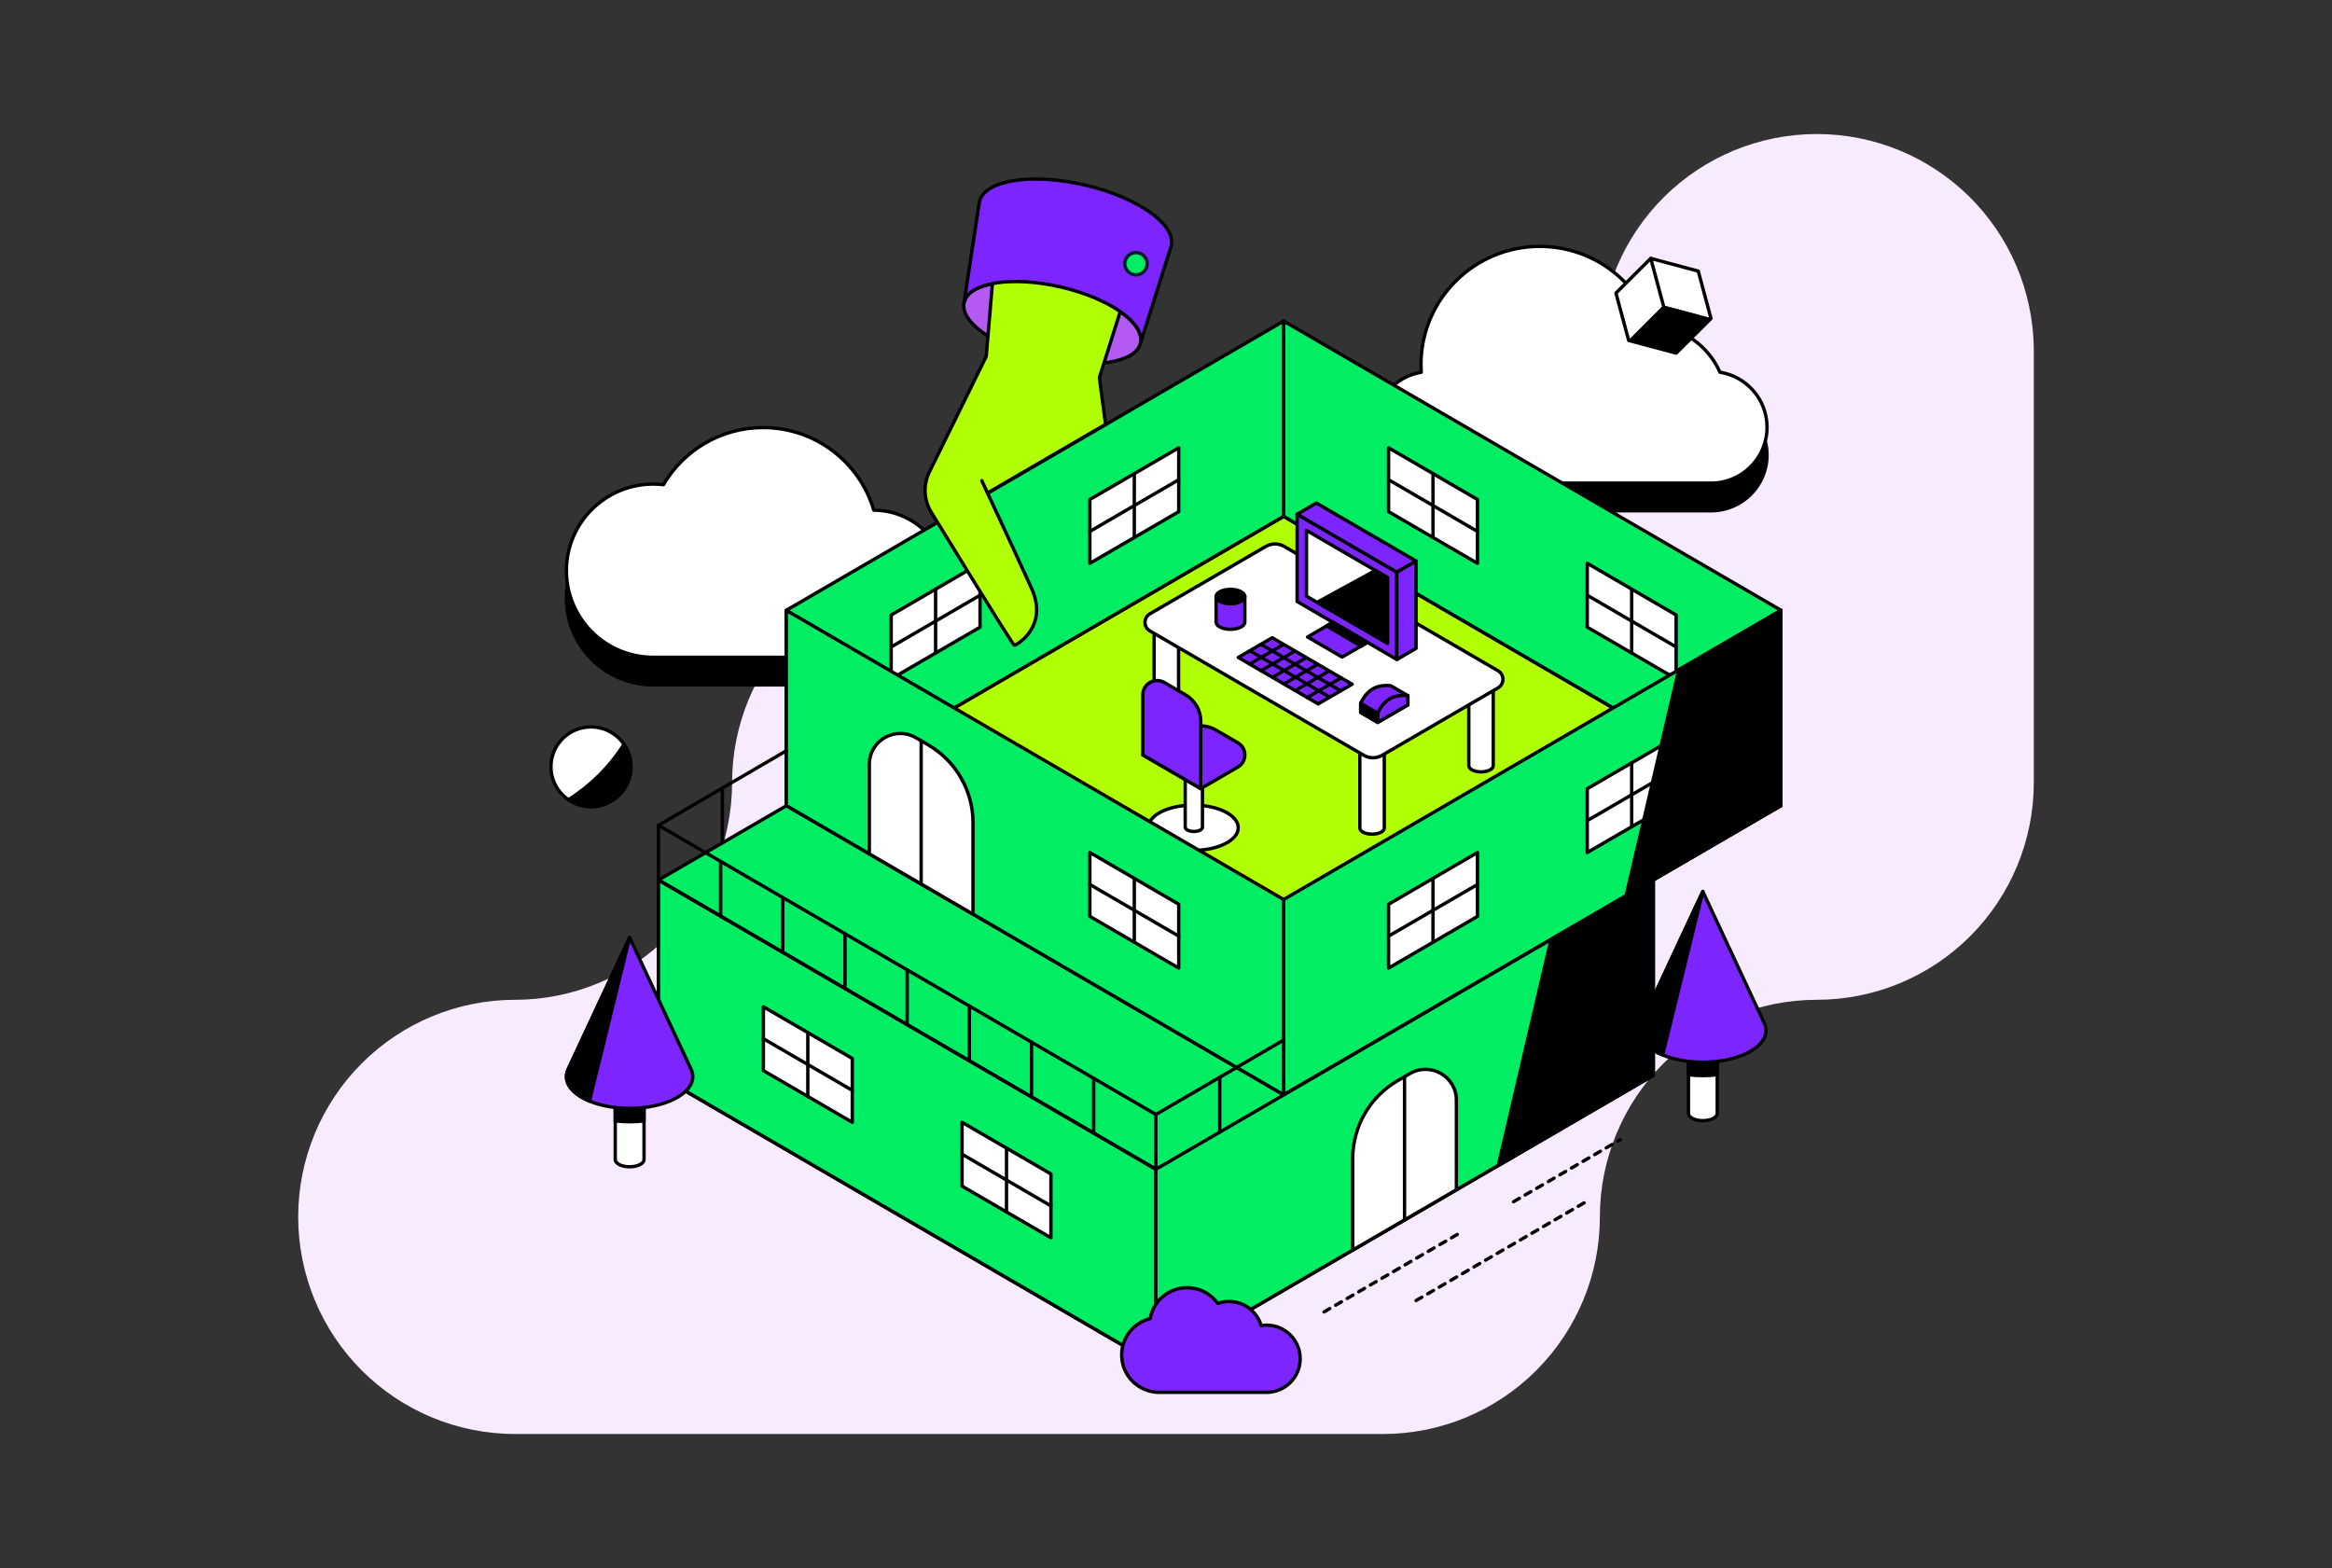 <svg width="696" height="468" viewBox="0 0 696 468" fill="none" xmlns="http://www.w3.org/2000/svg">
<rect x="0" y="0" width="696" height="468" fill="#333333" stroke="none"/>
<path d="M477.492 363.201C477.498 346.016 484.321 329.538 496.463 317.386C508.604 305.235 525.07 298.407 542.241 298.401C559.414 298.393 575.881 291.562 588.023 279.41C600.166 267.257 606.992 250.777 607 233.591V103.993C606.785 86.947 599.868 70.672 587.748 58.694C575.628 46.717 559.28 40 542.246 40C525.212 40 508.865 46.717 496.744 58.694C484.624 70.672 477.707 86.947 477.492 103.993C477.487 121.177 470.663 137.656 458.522 149.807C446.38 161.958 429.914 168.786 412.744 168.792H283.246C266.075 168.797 249.609 175.626 237.468 187.777C225.326 199.928 218.503 216.407 218.497 233.591C218.492 250.777 211.669 267.256 199.528 279.409C187.386 291.562 170.92 298.393 153.749 298.401C136.576 298.401 120.107 305.228 107.964 317.38C95.822 329.533 89 346.015 89 363.201C89 380.386 95.822 396.868 107.964 409.021C120.107 421.173 136.576 428 153.749 428H412.744C429.914 427.995 446.38 421.166 458.522 409.015C470.663 396.864 477.487 380.385 477.492 363.201Z" fill="#F9EBFF"/>
<g clip-path="url(#clip0_6469_16874)">
<path d="M260.778 160.515C256.607 146.27 243.402 135.869 227.754 135.869C215.064 135.869 203.972 142.722 198.011 152.914C197.016 152.801 196.012 152.732 194.991 152.732C180.669 152.732 169.053 164.298 169.053 178.578C169.053 192.857 180.661 204.424 194.991 204.424H260.639C272.805 204.424 282.675 194.597 282.675 182.465C282.675 170.333 272.883 160.585 260.778 160.515Z" fill="black" stroke="black" stroke-linecap="round" stroke-linejoin="round"/>
<path d="M260.778 152.261C256.607 138.016 243.402 127.615 227.754 127.615C215.064 127.615 203.972 134.468 198.011 144.66C197.016 144.547 196.012 144.478 194.991 144.478C180.669 144.478 169.053 156.044 169.053 170.324C169.053 184.603 180.661 196.17 194.991 196.17H260.639C272.805 196.17 282.675 186.343 282.675 174.211C282.675 162.079 272.883 152.331 260.778 152.261Z" fill="white" stroke="black" stroke-linecap="round" stroke-linejoin="round"/>
<path d="M424.182 119.346C424.138 118.607 424.103 117.868 424.103 117.12C424.103 97.605 439.978 81.795 459.563 81.795C474.984 81.795 488.101 91.613 492.98 105.319C502.091 105.806 509.824 111.433 513.332 119.346C521.3 120.625 527.383 127.495 527.383 135.791C527.383 144.992 519.895 152.454 510.662 152.454C507.511 152.454 432.089 152.454 426.922 152.454C417.688 152.454 410.2 144.992 410.2 135.791C410.2 127.521 416.248 120.66 424.182 119.355V119.346Z" fill="black" stroke="black" stroke-linecap="round" stroke-linejoin="round"/>
<path d="M424.182 111.092C424.138 110.353 424.103 109.614 424.103 108.866C424.103 89.351 439.978 73.541 459.563 73.541C474.984 73.541 488.101 83.359 492.98 97.065C502.091 97.552 509.824 103.179 513.332 111.092C521.3 112.371 527.383 119.241 527.383 127.537C527.383 136.738 519.895 144.2 510.662 144.2C507.511 144.2 432.089 144.2 426.922 144.2C417.688 144.2 410.2 136.738 410.2 127.537C410.2 119.267 416.248 112.406 424.182 111.101V111.092Z" fill="white" stroke="black" stroke-linecap="round" stroke-linejoin="round"/>
<path d="M196.527 262.664V320.948L344.972 407.261L493.425 320.948V262.664L344.972 176.352L196.527 262.664Z" fill="#00ED64" stroke="black" stroke-linecap="round" stroke-linejoin="round"/>
<path d="M383.11 154.113L234.666 240.435L383.11 326.756L531.564 240.435L383.11 154.113Z" fill="#B1FF05" stroke="black" stroke-linecap="round" stroke-linejoin="round"/>
<path d="M531.564 240.434V182.159L383.11 95.838V154.113L531.564 240.434Z" fill="#00ED64" stroke="black" stroke-linecap="round" stroke-linejoin="round"/>
<path d="M473.727 187.194V168.131L500.25 183.558V202.612L473.727 187.194Z" fill="white" stroke="black" stroke-linecap="round" stroke-linejoin="round"/>
<path d="M486.984 175.844V194.898" stroke="black" stroke-linecap="round" stroke-linejoin="round"/>
<path d="M500.25 193.09L473.727 177.662" stroke="black" stroke-linecap="round" stroke-linejoin="round"/>
<path d="M414.424 152.712V133.658L440.956 149.077V168.131L414.424 152.712Z" fill="white" stroke="black" stroke-linecap="round" stroke-linejoin="round"/>
<path d="M427.69 141.371V160.425" stroke="black" stroke-linecap="round" stroke-linejoin="round"/>
<path d="M440.956 158.607L414.424 143.18" stroke="black" stroke-linecap="round" stroke-linejoin="round"/>
<path d="M234.666 240.434V182.159L383.11 95.838V154.113L234.666 240.434Z" fill="#00ED64" stroke="black" stroke-linecap="round" stroke-linejoin="round"/>
<path d="M292.502 187.194V168.131L265.98 183.558V202.612L292.502 187.194Z" fill="white" stroke="black" stroke-linecap="round" stroke-linejoin="round"/>
<path d="M279.237 175.844V194.898" stroke="black" stroke-linecap="round" stroke-linejoin="round"/>
<path d="M265.98 193.09L292.502 177.662" stroke="black" stroke-linecap="round" stroke-linejoin="round"/>
<path d="M351.797 152.712V133.658L325.274 149.077V168.131L351.797 152.712Z" fill="white" stroke="black" stroke-linecap="round" stroke-linejoin="round"/>
<path d="M338.54 141.371V160.425" stroke="black" stroke-linecap="round" stroke-linejoin="round"/>
<path d="M325.274 158.607L351.797 143.18" stroke="black" stroke-linecap="round" stroke-linejoin="round"/>
<path d="M340.391 102.381C341.759 96.5 331.083 89.01 316.546 85.652C302.008 82.295 289.114 84.341 287.746 90.222C286.378 96.103 297.054 103.593 311.591 106.951C326.129 110.308 339.023 108.262 340.391 102.381Z" fill="#B45AF2" stroke="black" stroke-linecap="round" stroke-linejoin="round"/>
<path d="M293.026 143.495C293.026 143.495 303.141 165.14 307.889 175.654C313.09 187.186 303.124 192.708 302.783 192.56C302.443 192.413 302.164 191.795 301.439 190.717C298.498 186.325 284.63 163.784 277.954 152.913C275.702 149.252 275.493 144.704 277.387 140.851L294.353 106.361L296.456 81.506C296.456 81.506 301.631 74.445 317.76 78.332C333.888 82.219 334.953 91.055 334.953 91.055L328.119 112.709L329.961 126.658L301.029 143.477L294.737 147.139L293.026 143.477V143.495Z" fill="#B1FF05" stroke="black" stroke-linecap="round" stroke-linejoin="round"/>
<path d="M292.215 60.843L287.746 90.212C289.116 84.333 302.007 82.28 316.547 85.646C331.086 89.003 341.76 96.49 340.39 102.378L349.344 74.045C349.431 73.827 349.501 73.61 349.554 73.375C351.037 66.983 339.439 58.835 323.633 55.191C307.828 51.547 293.812 53.765 292.328 60.157C292.276 60.383 292.241 60.617 292.223 60.843H292.215Z" fill="#7C25FF" stroke="black" stroke-linecap="round" stroke-linejoin="round"/>
<path d="M339.037 82.037C340.878 82.037 342.371 80.549 342.371 78.715C342.371 76.88 340.878 75.393 339.037 75.393C337.196 75.393 335.703 76.88 335.703 78.715C335.703 80.549 337.196 82.037 339.037 82.037Z" fill="#00ED64" stroke="#001E2B" stroke-linecap="round" stroke-linejoin="round"/>
<path d="M531.564 182.16V240.435L383.11 326.757V268.473L531.564 182.16Z" fill="#00ED64" stroke="black" stroke-linecap="round" stroke-linejoin="round"/>
<path d="M440.956 273.509V254.455L414.424 269.883V288.937L440.956 273.509Z" fill="white" stroke="black" stroke-linecap="round" stroke-linejoin="round"/>
<path d="M427.69 262.168V281.222" stroke="black" stroke-linecap="round" stroke-linejoin="round"/>
<path d="M414.424 279.405L440.956 263.986" stroke="black" stroke-linecap="round" stroke-linejoin="round"/>
<path d="M500.25 239.035V219.973L473.727 235.4V254.454L500.25 239.035Z" fill="white" stroke="black" stroke-linecap="round" stroke-linejoin="round"/>
<path d="M486.984 227.686V246.74" stroke="black" stroke-linecap="round" stroke-linejoin="round"/>
<path d="M473.727 244.931L500.25 229.504" stroke="black" stroke-linecap="round" stroke-linejoin="round"/>
<path d="M531.564 182.16L501.053 199.901L485.317 267.342L531.564 240.435V182.16Z" fill="black" stroke="black" stroke-linecap="round" stroke-linejoin="round"/>
<path d="M344.457 185.889V214.204C344.457 215.213 346.089 216.039 348.105 216.039C350.121 216.039 351.753 215.222 351.753 214.204V185.889H344.457Z" fill="white" stroke="black" stroke-linecap="round" stroke-linejoin="round"/>
<path d="M405.854 218.814V247.13C405.854 248.139 407.486 248.965 409.502 248.965C411.518 248.965 413.15 248.148 413.15 247.13V218.814H405.854Z" fill="white" stroke="black" stroke-linecap="round" stroke-linejoin="round"/>
<path d="M438.372 200.221V228.536C438.372 229.545 440.004 230.371 442.02 230.371C444.037 230.371 445.669 229.554 445.669 228.536V200.221H438.372Z" fill="white" stroke="black" stroke-linecap="round" stroke-linejoin="round"/>
<path d="M377.813 163.078L343.2 183.202C341.236 184.341 341.236 187.176 343.2 188.315L407.041 225.432C408.717 226.406 410.794 226.406 412.478 225.432L447.091 205.308C449.055 204.169 449.055 201.334 447.091 200.195L383.25 163.078C381.574 162.104 379.497 162.104 377.813 163.078Z" fill="white" stroke="black" stroke-linecap="round" stroke-linejoin="round"/>
<path d="M356.125 253.809C363.548 253.809 369.565 250.784 369.565 247.052C369.565 243.32 363.548 240.295 356.125 240.295C348.702 240.295 342.685 243.32 342.685 247.052C342.685 250.784 348.702 253.809 356.125 253.809Z" fill="white" stroke="black" stroke-linecap="round" stroke-linejoin="round"/>
<path d="M353.734 226.859V246.87C353.734 247.583 354.886 248.166 356.309 248.166C357.731 248.166 358.883 247.583 358.883 246.87V226.859H353.725H353.734Z" fill="white" stroke="black" stroke-linecap="round" stroke-linejoin="round"/>
<path d="M353.978 217.832L341.097 225.319L358.386 235.372L369.443 228.946C372.227 227.328 372.227 223.31 369.443 221.693L362.793 217.832C360.07 216.249 356.701 216.249 353.978 217.832Z" fill="#7C25FF" stroke="black" stroke-linecap="round" stroke-linejoin="round"/>
<path d="M341.088 207.37V225.329L358.377 235.382V215.293C358.377 212.032 356.64 209.014 353.813 207.37L347.503 203.7C344.657 202.048 341.079 204.092 341.079 207.37H341.088Z" fill="#7C25FF" stroke="black" stroke-linecap="round" stroke-linejoin="round"/>
<path d="M371.529 178.055H362.941V185.673C362.941 186.864 364.861 187.83 367.235 187.83C369.609 187.83 371.529 186.864 371.529 185.673V178.055Z" fill="#7C25FF" stroke="black" stroke-linecap="round" stroke-linejoin="round"/>
<path d="M367.235 180.212C369.607 180.212 371.529 179.246 371.529 178.055C371.529 176.864 369.607 175.898 367.235 175.898C364.864 175.898 362.941 176.864 362.941 178.055C362.941 179.246 364.864 180.212 367.235 180.212Z" fill="black" stroke="black" stroke-linecap="round" stroke-linejoin="round"/>
<path d="M416.903 170.775L387.134 153.469V179.532L416.903 196.838V170.775Z" fill="#7C25FF" stroke="black" stroke-linecap="round" stroke-linejoin="round"/>
<path d="M389.927 177.932V158.312L414.11 172.375V191.994L389.927 177.932Z" fill="white" stroke="black" stroke-linecap="round" stroke-linejoin="round"/>
<path d="M392.876 150.139L387.134 153.469L416.903 170.775L422.637 167.445L392.876 150.139Z" fill="#7C25FF" stroke="black" stroke-linecap="round" stroke-linejoin="round"/>
<path d="M422.637 193.509L416.903 196.839V170.776L422.637 167.445V193.509Z" fill="#7C25FF" stroke="black" stroke-linecap="round" stroke-linejoin="round"/>
<path d="M397.807 185.732L390.25 190.115L400.557 196.116L408.115 191.733L397.807 185.732Z" fill="#7C25FF" stroke="black" stroke-linecap="round" stroke-linejoin="round"/>
<path d="M397.807 185.732L395.948 186.811L406.177 192.855L408.114 191.733L397.807 185.732Z" fill="black" stroke="black" stroke-linecap="round" stroke-linejoin="round"/>
<path d="M393.095 179.776L410.488 170.262L414.11 172.375V191.994L393.095 179.776Z" fill="black" stroke="black" stroke-linecap="round" stroke-linejoin="round"/>
<path d="M379.698 190.342L369.565 196.229L393.417 210.092L403.55 204.213L379.698 190.342Z" fill="#7C25FF" stroke="black" stroke-linecap="round" stroke-linejoin="round"/>
<path d="M373.03 194.211L396.882 208.082" stroke="black" stroke-linecap="round" stroke-linejoin="round"/>
<path d="M376.312 192.307L400.164 206.178" stroke="black" stroke-linecap="round" stroke-linejoin="round"/>
<path d="M372.969 198.194L382.787 192.498" stroke="black" stroke-linecap="round" stroke-linejoin="round"/>
<path d="M376.382 200.178L386.217 194.465" stroke="black" stroke-linecap="round" stroke-linejoin="round"/>
<path d="M379.785 202.151L389.665 196.42" stroke="black" stroke-linecap="round" stroke-linejoin="round"/>
<path d="M383.215 204.108L393.051 198.395" stroke="black" stroke-linecap="round" stroke-linejoin="round"/>
<path d="M386.601 206.1L396.577 200.316" stroke="black" stroke-linecap="round" stroke-linejoin="round"/>
<path d="M390.136 208.187L400.277 202.309" stroke="black" stroke-linecap="round" stroke-linejoin="round"/>
<path d="M415.105 204.666C415.105 204.666 412.129 204.197 409.72 205.588C407.312 206.979 406.107 209.893 406.107 209.893V212.649L411.187 215.606L420.184 210.38V207.623L415.105 204.666Z" fill="#7C25FF" stroke="black" stroke-linecap="round" stroke-linejoin="round"/>
<path d="M411.187 212.85C411.187 212.85 412.391 209.936 414.8 208.545C417.208 207.154 420.184 207.623 420.184 207.623V210.38L411.187 215.607V212.85Z" fill="#7C25FF" stroke="black" stroke-linecap="round" stroke-linejoin="round"/>
<path d="M406.107 209.893L411.187 212.849V215.597L406.107 212.649V209.893Z" fill="black" stroke="black" stroke-linecap="round" stroke-linejoin="round"/>
<path d="M234.666 182.16V240.435L383.11 326.757V268.473L234.666 182.16Z" fill="#00ED64" stroke="black" stroke-linecap="round" stroke-linejoin="round"/>
<path d="M325.274 273.507V254.453L351.797 269.881V288.935L325.274 273.507Z" fill="white" stroke="black" stroke-linecap="round" stroke-linejoin="round"/>
<path d="M338.54 262.166V281.22" stroke="black" stroke-linecap="round" stroke-linejoin="round"/>
<path d="M351.797 279.403L325.274 263.984" stroke="black" stroke-linecap="round" stroke-linejoin="round"/>
<path d="M196.527 262.664V320.948L344.972 407.261V348.985L196.527 262.664Z" fill="#00ED64" stroke="black" stroke-linecap="round" stroke-linejoin="round"/>
<path d="M287.135 354.021V334.967L313.658 350.386V369.44L287.135 354.021Z" fill="white" stroke="black" stroke-linecap="round" stroke-linejoin="round"/>
<path d="M300.401 342.68V361.734" stroke="black" stroke-linecap="round" stroke-linejoin="round"/>
<path d="M313.658 359.916L287.135 344.488" stroke="black" stroke-linecap="round" stroke-linejoin="round"/>
<path d="M227.841 319.538V300.484L254.364 315.912V334.966L227.841 319.538Z" fill="white" stroke="black" stroke-linecap="round" stroke-linejoin="round"/>
<path d="M241.098 308.197V327.251" stroke="black" stroke-linecap="round" stroke-linejoin="round"/>
<path d="M254.364 325.434L227.841 310.016" stroke="black" stroke-linecap="round" stroke-linejoin="round"/>
<path d="M493.425 262.664V320.948L344.972 407.261V348.985L493.425 262.664Z" fill="#00ED64" stroke="black" stroke-linecap="round" stroke-linejoin="round"/>
<path d="M290.399 245.601V272.838L259.46 254.845V228.112C259.46 221.016 267.184 216.598 273.337 220.172L276.985 222.294C285.302 227.13 290.408 236 290.408 245.592L290.399 245.601Z" fill="white" stroke="black" stroke-linecap="round" stroke-linejoin="round"/>
<path d="M274.925 221.111V263.846" stroke="black" stroke-linecap="round" stroke-linejoin="round"/>
<path d="M492.674 77.125L482.289 87.474L486.094 101.606L500.276 105.389L510.653 95.049L506.856 80.917L492.674 77.125Z" fill="white" stroke="black" stroke-linecap="round" stroke-linejoin="round"/>
<path d="M500.276 105.388L510.653 95.047L496.471 91.256L486.094 101.605L500.276 105.388Z" fill="black" stroke="black" stroke-width="0.25" stroke-linecap="round" stroke-linejoin="round"/>
<path d="M492.674 77.125L496.471 91.257" stroke="black" stroke-linecap="round" stroke-linejoin="round"/>
<path d="M377.996 395.503C377.455 395.503 376.923 395.555 376.399 395.642C375.186 391.485 371.346 388.442 366.781 388.442C365.603 388.442 364.477 388.65 363.43 389.024C361.397 386.18 358.071 384.328 354.301 384.328C348.777 384.328 344.186 388.32 343.261 393.564C338.391 394.781 334.769 399.164 334.769 404.391C334.769 410.565 339.788 415.566 345.984 415.566H377.987C383.547 415.566 388.05 411.079 388.05 405.53C388.05 399.982 383.547 395.503 377.987 395.503H377.996Z" fill="#7C25FF" stroke="black" stroke-linecap="round" stroke-linejoin="round"/>
<path d="M196.527 246.323L234.666 224.086" stroke="black" stroke-linecap="round" stroke-linejoin="round"/>
<path d="M344.972 332.636L383.11 310.408" stroke="black" stroke-linecap="round" stroke-linejoin="round"/>
<path d="M364.041 321.521V337.897" stroke="black" stroke-linecap="round" stroke-linejoin="round"/>
<path d="M215.596 235.199V251.575" stroke="black" stroke-linecap="round" stroke-linejoin="round"/>
<path d="M326.417 321.844V338.193" stroke="black" stroke-linecap="round" stroke-linejoin="round"/>
<path d="M307.863 311.059V327.408" stroke="black" stroke-linecap="round" stroke-linejoin="round"/>
<path d="M289.308 300.268V316.617" stroke="black" stroke-linecap="round" stroke-linejoin="round"/>
<path d="M270.754 289.475V305.824" stroke="black" stroke-linecap="round" stroke-linejoin="round"/>
<path d="M252.19 278.691V295.032" stroke="black" stroke-linecap="round" stroke-linejoin="round"/>
<path d="M233.636 267.898V284.248" stroke="black" stroke-linecap="round" stroke-linejoin="round"/>
<path d="M215.082 257.107V273.552" stroke="black" stroke-linecap="round" stroke-linejoin="round"/>
<path d="M403.725 345.855V373.092L434.663 355.099V328.366C434.663 321.27 426.939 316.852 420.787 320.426L417.139 322.548C408.821 327.383 403.716 336.254 403.716 345.846L403.725 345.855Z" fill="white" stroke="black" stroke-linecap="round" stroke-linejoin="round"/>
<path d="M419.198 321.375V364.11" stroke="black" stroke-linecap="round" stroke-linejoin="round"/>
<path d="M196.527 246.322L344.972 332.635V348.984L196.527 262.663V246.322Z" stroke="black" stroke-linecap="round" stroke-linejoin="round"/>
<path d="M183.628 326.514V346.089C183.628 347.281 185.548 348.246 187.922 348.246C190.296 348.246 192.216 347.281 192.216 346.089V326.514H183.637H183.628Z" fill="white" stroke="black" stroke-linecap="round" stroke-linejoin="round"/>
<path d="M183.628 334.549C185.007 334.714 186.438 334.801 187.922 334.801C189.405 334.801 190.837 334.714 192.216 334.549V326.514H183.637V334.549H183.628Z" fill="black" stroke="black" stroke-linecap="round" stroke-linejoin="round"/>
<path d="M206.153 318.922L187.913 279.84L169.673 318.922C169.586 319.087 169.516 319.244 169.446 319.409C169.193 320.035 169.062 320.67 169.062 321.322C169.062 326.557 177.501 330.801 187.913 330.801C198.325 330.801 206.764 326.557 206.764 321.322C206.764 320.487 206.546 319.687 206.153 318.913V318.922Z" fill="#7C25FF" stroke="black" stroke-linecap="round" stroke-linejoin="round"/>
<path d="M187.913 279.831L169.673 318.913C169.586 319.078 169.516 319.235 169.446 319.4C169.193 320.026 169.062 320.661 169.062 321.313C169.062 324.261 171.732 326.888 175.922 328.627L187.913 279.822V279.831Z" fill="black" stroke="black" stroke-linecap="round" stroke-linejoin="round"/>
<path d="M503.933 312.738V332.314C503.933 333.505 505.853 334.471 508.227 334.471C510.6 334.471 512.52 333.505 512.52 332.314V312.738H503.941H503.933Z" fill="white" stroke="black" stroke-linecap="round" stroke-linejoin="round"/>
<path d="M503.933 320.782C505.312 320.947 506.743 321.034 508.227 321.034C509.71 321.034 511.141 320.947 512.52 320.782V312.746H503.941V320.782H503.933Z" fill="black" stroke="black" stroke-linecap="round" stroke-linejoin="round"/>
<path d="M526.458 305.146L508.218 266.064L489.978 305.146C489.89 305.312 489.82 305.468 489.751 305.633C489.497 306.26 489.367 306.894 489.367 307.547C489.367 312.782 497.806 317.026 508.218 317.026C518.63 317.026 527.069 312.782 527.069 307.547C527.069 306.712 526.851 305.912 526.458 305.138V305.146Z" fill="#7C25FF" stroke="black" stroke-linecap="round" stroke-linejoin="round"/>
<path d="M508.218 266.063L489.978 305.145C489.89 305.311 489.82 305.467 489.751 305.632C489.497 306.259 489.367 306.893 489.367 307.546C489.367 310.494 492.037 313.12 496.226 314.859L508.218 266.055V266.063Z" fill="black" stroke="black" stroke-linecap="round" stroke-linejoin="round"/>
<path d="M493.425 262.664L462.914 280.405L447.178 347.846L493.425 320.948V262.664Z" fill="black" stroke="black" stroke-linecap="round" stroke-linejoin="round"/>
<path d="M176.375 216.955C182.973 216.955 188.315 222.286 188.315 228.852C188.315 235.426 182.965 240.749 176.375 240.749C169.778 240.749 164.436 235.418 164.436 228.852C164.436 222.277 169.786 216.955 176.375 216.955Z" fill="white" stroke="black" stroke-linecap="round" stroke-linejoin="round"/>
<path d="M169.655 238.68C171.567 239.984 173.879 240.749 176.375 240.749C182.973 240.749 188.315 235.418 188.315 228.853C188.315 226.365 187.547 224.061 186.237 222.156C182.022 228.826 176.349 234.488 169.647 238.688L169.655 238.68Z" fill="black" stroke="black" stroke-linecap="round" stroke-linejoin="round"/>
<path d="M451.725 358.672L483.598 340.148" stroke="black" stroke-linecap="round" stroke-linejoin="round" stroke-dasharray="2 2"/>
<path d="M395.163 391.563L436.548 367.5" stroke="black" stroke-linecap="round" stroke-linejoin="round" stroke-dasharray="2 2"/>
<path d="M422.637 388.172L474.251 358.16" stroke="black" stroke-linecap="round" stroke-linejoin="round" stroke-dasharray="2 2"/>
</g>
<defs>
<clipPath id="clip0_6469_16874">
<rect width="368" height="363" fill="white" transform="translate(164 53)"/>
</clipPath>
</defs>
</svg>
